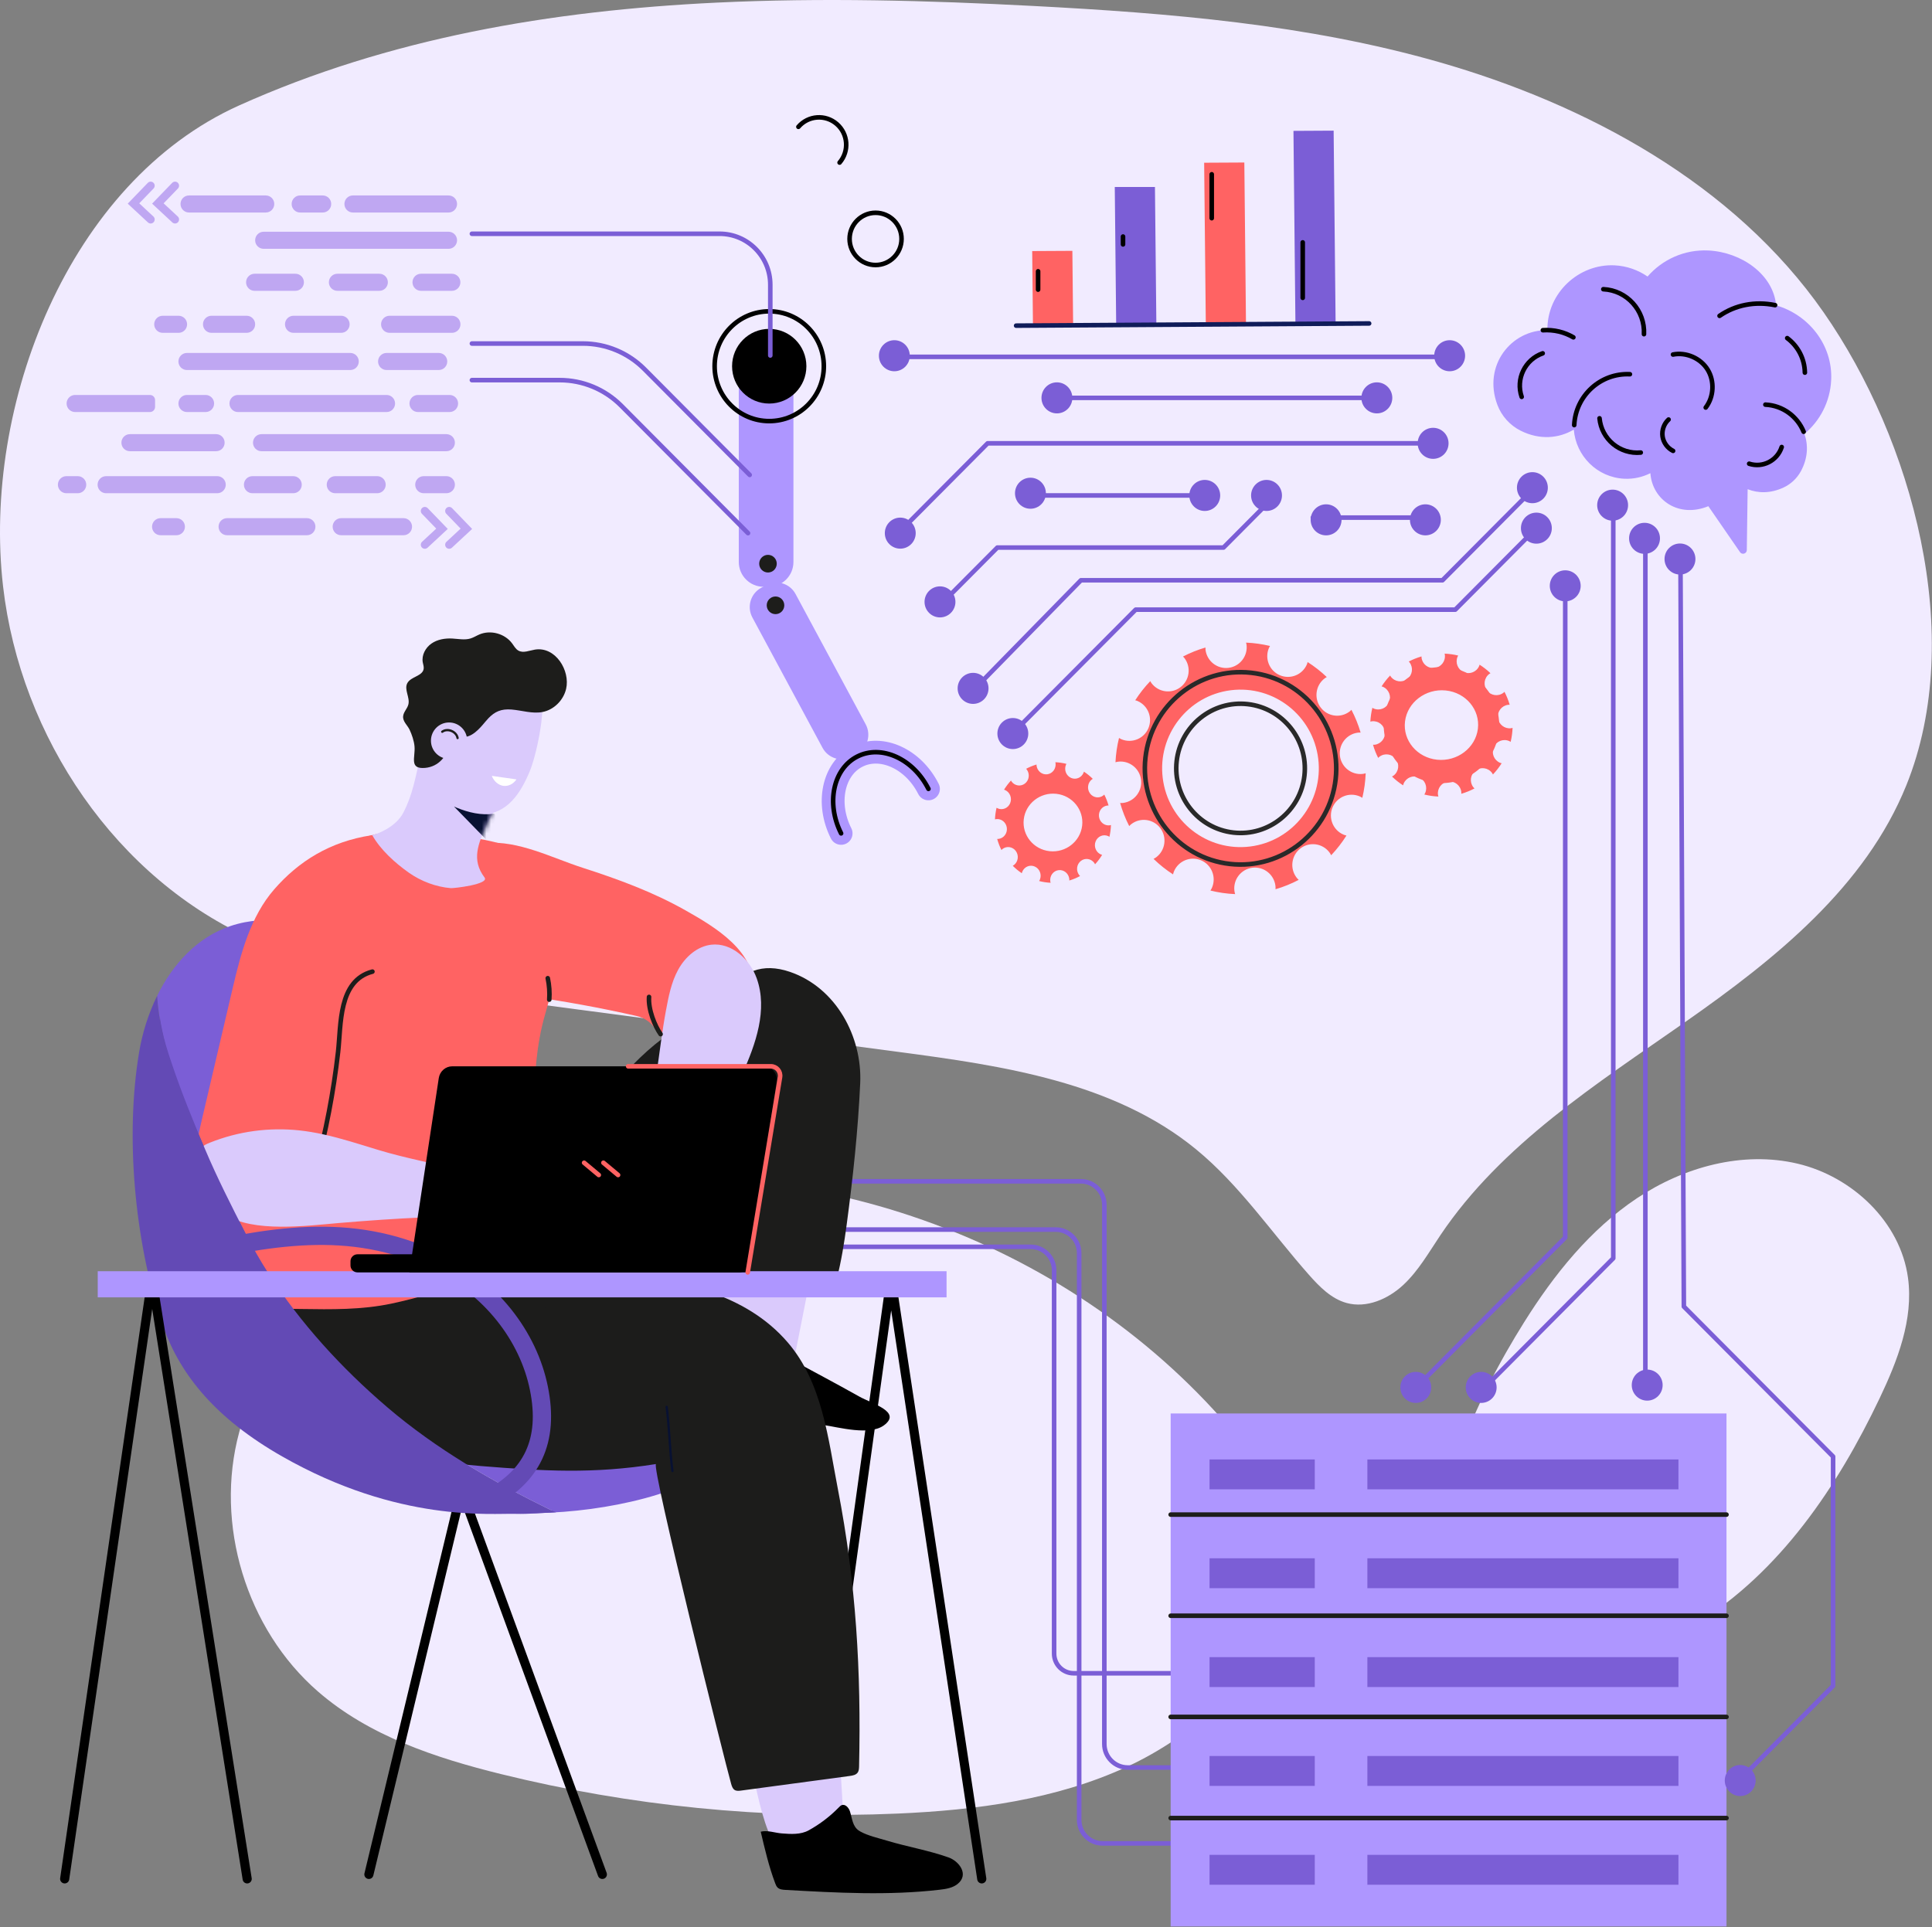 <svg xmlns="http://www.w3.org/2000/svg" width="423" height="422" viewBox="0 0 423 422" fill="none"><rect x="0" y="0" width="423" height="422" fill="#808080" stroke="none"/><path d="M269.088 312.534C233.456 271.033 175.25 250.467 121.624 260.43C106.55 263.23 91.706 268.357 79.139 277.181C66.572 286.005 56.4 298.757 52.375 313.626C46.925 333.759 53.901 356.751 69.6 370.4C80.784 380.124 95.321 384.948 109.682 388.495C138.026 395.495 167.363 398.418 196.522 397.147C213.719 396.397 231.167 394.108 246.802 386.871C261.237 380.189 274.766 367.957 282.03 353.56C289.493 338.769 278.637 323.656 269.088 312.534Z" fill="#F1EBFF"></path><path d="M333.684 289.575C340.244 279.101 348.162 269.222 358.423 262.381C368.684 255.54 381.556 252.001 393.545 254.818C405.534 257.635 416.104 267.591 417.749 279.858C418.966 288.936 415.463 297.945 411.53 306.207C402.291 325.616 389.706 344.232 371.483 355.519C356.986 364.498 326.25 373.749 317.957 352.19C310.337 332.381 323.502 305.834 333.684 289.575Z" fill="#F1EBFF"></path><path d="M156.853 0.576C179.92 -0.534 203.211 0.099 226.161 1.302C256.062 2.869 286.155 5.338 314.955 13.567C347.306 22.81 379.611 40.165 399.283 68.417C418.67 96.259 430.569 139.227 417.401 171.917C408.442 194.158 388.73 209.97 369.141 223.682C349.553 237.394 328.698 250.619 315.35 270.512C312.819 274.284 310.544 278.312 307.22 281.401C303.896 284.489 299.187 286.535 294.822 285.331C291.476 284.408 288.897 281.78 286.592 279.173C278.414 269.924 271.402 259.501 261.864 251.679C243.929 236.972 219.684 233.392 196.736 230.355C170.877 226.933 145.019 223.506 119.159 220.089C98.746 217.391 74.628 214.201 55.731 205.876C25.462 192.541 4.471 161.408 0.671 128.406C-3.89 88.799 14.972 39.908 52.345 23.094C85.183 8.32 120.743 2.313 156.853 0.576Z" fill="#F1EBFF"></path><path d="M259.816 403.676H241.407C238.575 403.676 236.278 401.368 236.278 398.52V274.415C236.278 271.568 233.982 269.259 231.149 269.259H158.153" stroke="#7B5ED6" stroke-miterlimit="10" stroke-linecap="round" stroke-linejoin="round"></path><path d="M265.325 387.063H246.916C244.084 387.063 241.787 384.755 241.787 381.907V263.843C241.787 260.996 239.491 258.687 236.658 258.687H163.662" stroke="#7B5ED6" stroke-miterlimit="10" stroke-linecap="round" stroke-linejoin="round"></path><path d="M259.315 366.422H235.075C232.71 366.422 230.792 364.494 230.792 362.117V278.19C230.792 275.343 228.496 273.034 225.663 273.034H136.119" stroke="#7B5ED6" stroke-miterlimit="10" stroke-linecap="round" stroke-linejoin="round"></path><path d="M176.836 411.444L194.732 282.446C194.766 282.022 195.378 282 195.442 282.421L214.952 411.444" stroke="black" stroke-width="2" stroke-miterlimit="10" stroke-linecap="round" stroke-linejoin="round"></path><path d="M80.767 410.467L101.036 326.306L131.88 410.467" stroke="black" stroke-width="2" stroke-miterlimit="10" stroke-linecap="round" stroke-linejoin="round"></path><path d="M35.81 290.719C35.611 290.169 35.397 289.627 35.216 289.066C35.397 289.627 35.596 290.177 35.81 290.719Z" fill="#7B5ED6"></path><path d="M42.167 245.463C44.518 251.014 47.136 256.442 49.715 261.887C52.447 267.656 55.23 273.327 58.681 278.707C65.79 289.792 74.783 299.602 84.759 308.137C95.508 317.334 107.866 324.448 120.518 330.638C120.622 330.689 120.728 330.736 120.832 330.787C118.206 330.888 115.578 330.903 112.958 330.818C107.716 330.647 102.51 329.995 97.348 329.057C101.938 330.261 106.588 331.163 111.455 331.322C119.434 331.582 127.483 330.997 135.32 329.453C143.095 327.921 150.927 325.439 157.56 320.975C160.564 318.953 163.313 316.478 165.418 313.509C166.549 311.913 167.467 310.194 168.177 308.391C168.129 308.196 168.099 307.998 168.046 307.804C164.214 293.748 152 291.917 141.062 285.675C129.524 279.09 119.651 269.545 112.759 258.141C106.366 247.564 102.611 235.711 97.501 224.513C92.733 214.065 86.543 208.677 75.624 204.839C67.524 201.992 58.577 200.04 50.445 202.792C43.195 205.246 37.836 211.087 34.4 218.077C34.976 227.533 38.565 236.957 42.167 245.463Z" fill="#7B5ED6"></path><path d="M157.188 269.514C157.246 264.013 157.088 259.01 158.505 253.534C160.381 246.283 165.944 242.323 172.882 240.088C174.406 239.597 176.083 239.245 177.584 239.804C179.319 240.449 180.426 242.169 181.101 243.9C183.283 249.5 182.147 255.785 180.982 261.684C178.374 274.892 175.765 288.1 173.157 301.308C173.007 302.069 172.789 302.926 172.109 303.292C171.587 303.573 170.952 303.471 170.372 303.355C164.512 302.181 158.792 300.303 153.372 297.775C155.648 298.837 157.175 270.746 157.188 269.514Z" fill="#DACAFC"></path><path d="M171.413 347.516C175.751 346.288 177.922 345.899 182.115 344.234C182.122 363.42 184.803 395.771 184.715 401.293C179.329 401.905 175.115 403.903 169.667 403.963C165.395 397.312 163.653 378.488 161.239 371.212C160.681 369.53 158.247 361.13 155.528 351.569C160.86 350.368 166.154 349.005 171.413 347.516Z" fill="#DACAFC"></path><path d="M161.449 309.025C167.657 310.463 174.029 311.123 180.324 312.056C183.64 312.548 190.42 314.444 193.548 312.114C197.504 309.169 191.024 307.448 188.092 305.8C183.043 302.963 177.922 300.259 172.832 297.499C168.131 294.949 162.094 289.514 157.298 294.772C154.214 298.154 153.861 303.55 153.51 307.887C156.201 307.982 158.806 308.413 161.449 309.025Z" fill="black"></path><path d="M61.023 286.526C63.894 277.414 76.888 275.325 84.91 275.972C101.601 277.317 118.343 277.728 134.943 279.093C148.465 280.205 163.183 283.145 172.481 293.983C180.08 302.84 181.306 315.029 183.457 326.129C187.441 346.682 188.555 365.952 188.091 386.776C188.08 387.266 188.058 387.79 187.769 388.184C187.391 388.699 186.69 388.823 186.06 388.908C178.123 389.976 170.185 391.044 162.248 392.112C161.777 392.175 161.265 392.23 160.858 391.984C160.413 391.714 160.232 391.166 160.087 390.664C158.848 386.377 142.476 320.788 143.631 320.603C129.924 322.789 119.085 322.155 105.251 321.038C95.475 320.249 85.528 318.551 76.998 313.684C68.754 308.978 57.702 297.068 61.023 286.526Z" fill="#1C1C1B"></path><path d="M57.043 282.961C58.028 284.446 57.952 285.797 58.444 286.605C60.955 286.571 63.472 286.61 65.983 286.649C72.563 286.75 79.203 286.844 85.677 285.477C91.307 284.288 96.906 282.564 102.33 280.649C110.704 277.692 118.557 275.607 117.941 265.297C117.167 252.009 115.569 235.267 119.3 222.307C120.806 217.076 121.623 213.177 123.878 208.225C124.498 206.864 125.12 205.462 125.208 203.968C125.271 202.901 125.058 201.837 124.803 200.798C120.637 183.792 106.493 183.586 91.487 182.252C89.163 182.045 86.808 181.84 84.509 182.235C81.673 182.723 78.363 183.564 75.896 185.051C62.744 192.983 61.854 206.309 57.894 220.075C55.917 226.951 52.818 233.46 50.834 240.335C46.6 255.015 48.563 270.175 57.043 282.961Z" fill="#FF6363"></path><path d="M188.407 401.095C190.021 402.002 192.436 402.544 194.166 403.068C198.638 404.422 203.272 405.186 207.683 406.75C209.996 407.571 212.205 410.478 209.689 412.539C208.593 413.437 207.112 413.664 205.707 413.827C194.516 415.127 183.203 414.494 171.955 413.86C171.343 413.826 170.672 413.766 170.237 413.332C169.99 413.085 169.855 412.75 169.73 412.422C168.362 408.82 167.421 404.795 166.558 401.114C168.066 400.744 169.661 401.376 171.176 401.492C173.142 401.641 175.291 401.798 177.083 400.805C179.504 399.464 181.729 397.766 183.665 395.783C183.846 395.598 184.031 395.406 184.269 395.309C185.052 394.99 185.82 395.842 186.085 396.649C186.601 398.221 186.628 399.981 188.108 400.919C188.206 400.979 188.305 401.038 188.407 401.095Z" fill="black"></path><path d="M156.713 265.867C156.579 263.999 156.722 262.266 158.458 261.609C160.853 260.703 161.662 261.984 163.193 259.489C166.142 254.682 168.236 248.676 170.232 243.407C172.637 237.057 177.172 228.771 176.934 221.948C176.922 221.593 176.892 221.218 176.685 220.931C176.444 220.597 176.021 220.46 175.624 220.355C172.088 219.425 168.372 219.52 164.725 219.756C140.677 221.31 127.251 247.521 115.876 265.472C114.161 268.179 104.168 281.208 101.544 280.999C110.735 281.73 117.812 286.41 126.313 288.992C131.531 290.576 137.27 295.254 142.152 295.925C143.73 296.142 150.168 284.246 151.107 282.688C153.569 278.604 157.044 273.948 156.968 268.997C156.953 268.024 156.788 266.924 156.713 265.867Z" fill="#1C1C1B"></path><path d="M185.379 268.143C184.834 272.208 184.211 276.123 183.199 280.094C183.111 280.44 183.015 280.8 182.775 281.064C182.394 281.483 181.761 281.544 181.196 281.512C180.004 281.445 178.849 281.095 177.677 280.869C170.377 279.464 158.236 284.399 152.618 277.558C151.489 276.184 151.13 274.342 150.893 272.576C149.177 259.815 153.234 247.347 153.061 234.526C152.969 227.678 155.499 223.546 158.961 217.959C162.282 212.599 166.954 210.778 172.944 212.821C183.037 216.263 188.81 227.013 188.337 237.23C187.859 247.538 186.756 257.878 185.379 268.143Z" fill="#1C1C1B"></path><path d="M91.439 169.023C91.341 170.259 93.915 173.084 94.702 173.975C95.95 175.388 97.404 176.481 99.158 177.176C103.729 178.988 108.519 179.155 112.102 175.367C113.803 173.569 114.959 171.323 115.927 169.041C117.402 165.564 119.461 155.976 118.527 152.314C117.679 148.991 114.134 151.887 110.907 150.772C108.099 149.801 105.962 148.932 102.958 149.457C100.288 149.924 97.714 151.258 96.036 153.436C95.584 154.024 95.175 154.618 94.8 155.213C93.912 157.109 93.094 159.041 92.503 161.053C92.01 162.731 91.843 164.433 91.577 166.132C91.558 167.098 91.515 168.063 91.439 169.023Z" fill="#DACAFC"></path><path d="M89.537 191.121C92.193 192.992 95.476 194.229 98.706 194.491C99.327 194.542 107.216 193.656 106.086 192.157C103.126 188.229 104.743 184.731 106.599 180.462C106.884 179.807 109.37 175.775 109.113 175.321C109.04 175.192 108.95 175.072 108.836 174.962C108.241 174.39 107.319 174.405 106.496 174.396C103.416 174.361 100.534 173.385 98.032 171.591C96.842 170.738 95.769 169.732 94.747 168.684C94.162 168.084 93.088 165.995 92.194 165.921C92.109 165.914 92.044 165.958 91.974 165.989C90.924 170.223 90.409 173.926 88.3 177.976C86.667 181.111 82.635 182.663 81.492 182.873C83.296 186.091 86.499 188.981 89.537 191.121Z" fill="#DACAFC"></path><path d="M98.393 162.66C98.474 162.009 98.553 161.215 99.149 160.947C99.755 160.674 100.409 161.168 101.058 161.314C103.132 161.78 105.044 159.518 106.23 158.083C106.471 157.792 106.708 157.522 106.947 157.274C108.303 155.868 109.699 155.186 112.005 155.376C114.282 155.564 116.562 156.354 118.804 155.914C121.29 155.426 123.364 153.339 123.946 150.861C124.889 146.848 121.613 141.505 117.095 142.259C115.876 142.462 114.557 143.082 113.486 142.464C112.884 142.117 112.543 141.461 112.129 140.9C110.538 138.745 107.421 137.89 104.962 138.935C104.314 139.21 103.713 139.6 103.041 139.809C101.754 140.208 100.372 139.903 99.028 139.83C97.438 139.744 95.776 140.016 94.466 140.926C93.156 141.836 92.278 143.472 92.562 145.047C92.645 145.51 92.824 145.969 92.764 146.436C92.555 148.078 89.956 148.142 89.179 149.602C88.435 151.002 89.794 152.724 89.41 154.264C89.181 155.18 88.359 155.892 88.264 156.832C88.147 157.996 89.211 158.811 89.669 159.781C90.176 160.853 90.651 162.257 90.755 163.433C90.969 165.856 89.51 168.462 93.075 168.158C96.007 167.906 98.033 165.559 98.393 162.66Z" fill="#1D1D1B"></path><path d="M143.441 225.193C144.848 226.889 146 228.636 150.048 228.368C155.189 228.027 160.192 225.402 163.128 221.095C163.944 219.898 164.615 218.565 164.809 217.128C165.977 208.473 156.286 202.865 150.101 199.363C143.012 195.35 135.344 192.528 127.616 190.042C120.761 187.836 113.599 184.006 106.218 184.599C106.026 184.614 105.826 184.65 105.634 184.701C105.713 185.661 105.762 186.624 105.77 187.586C109.143 192.919 111.238 199.243 112.6 205.392C113.481 209.367 115.446 213.954 115.046 218.055C123.209 219.183 131.325 220.66 139.362 222.484C141.455 222.957 142.504 224.064 143.441 225.193Z" fill="#FF6363"></path><path d="M155.747 206.873C152.62 207.227 149.999 209.582 148.481 212.353C146.963 215.124 146.363 218.294 145.784 221.404C144.13 230.29 143.591 240.595 140.627 249.114C138.786 254.406 131.622 261.707 135.165 267.745C136.204 269.515 138.399 270.516 140.408 270.136C143.965 269.464 145.623 265.457 147.135 262.152C149.085 257.89 151.979 254.612 154.562 250.87C157.793 246.19 160.133 240.45 162.472 235.28C165.472 228.652 168.129 221.097 165.68 214.245C164.18 210.049 160.173 206.385 155.747 206.873Z" fill="#DACAFC"></path><mask id="mask0_1_6" style="mask-type:luminance" maskUnits="userSpaceOnUse" x="72" y="165" width="45" height="50"><path d="M116.115 199.703C116.143 199.564 116.154 199.423 116.172 199.282C115.258 195.98 110.554 196.035 107.91 194.646C107.376 194.365 106.921 194.014 106.526 193.618C106.474 193.565 106.421 193.514 106.371 193.459C105.541 192.554 105.035 191.405 104.838 190.104C104.034 184.787 106.765 179.993 109.112 175.321C109.039 175.192 108.949 175.072 108.834 174.962C108.239 174.39 107.317 174.405 106.494 174.396C103.415 174.361 100.532 173.385 98.03 171.591C96.84 170.738 95.767 169.732 94.745 168.684C94.16 168.084 93.086 165.995 92.192 165.921C92.107 165.914 92.042 165.958 91.972 165.989C90.921 170.223 90.835 174.182 88.298 177.975C87.338 179.41 86.204 180.686 84.857 181.623C84.151 182.303 83.291 182.801 82.108 183.003C81.809 183.054 81.503 183.078 81.193 183.086C81.068 183.104 80.951 183.137 80.823 183.15C80.673 183.165 80.553 183.128 80.446 183.073C78.539 182.99 76.571 182.537 75.104 183.662C74.413 184.193 73.983 184.994 73.646 185.8C71.16 191.745 72.907 199.487 76.049 204.836C78.443 208.911 82.646 212.681 87.219 213.961C91.572 215.18 96.115 214.151 100.256 212.636C102.072 211.972 103.798 211.313 105.456 210.547C110.444 208.244 114.748 205.678 116.054 199.992C116.074 199.896 116.096 199.8 116.115 199.703Z" fill="white"></path></mask><g mask="url(#mask0_1_6)"><path d="M99.571 176.69C99.689 176.755 99.829 176.813 99.978 176.868C102.573 177.94 105.429 178.598 108.163 178.197C108.848 178.491 108.621 179.054 108.276 180.07C107.793 181.495 107.357 182.937 106.971 184.392C104.447 181.8 101.924 179.207 99.4 176.615C99.457 176.641 99.514 176.666 99.571 176.69Z" fill="#081132"></path></g><path d="M60.036 194.751C54.868 200.69 52.747 208.698 50.991 216.198C48.721 225.892 46.45 235.586 44.179 245.28C43.646 247.556 43.11 249.85 43.045 252.188C42.94 255.938 44.01 260.71 44.885 264.322C46.009 268.958 48.768 268.672 52.876 268.262C59.372 267.613 68.21 265.638 72.596 260.312C74.681 257.781 75.351 254.397 75.951 251.167C76.777 246.725 77.603 242.283 78.429 237.841C81.804 219.692 85.177 200.971 81.359 182.91C72.261 184.269 65.35 188.646 60.036 194.751Z" fill="#FF6363"></path><path d="M81.539 212.77C74.029 214.736 74.703 224.396 74.022 230.355C73.017 239.156 71.347 247.881 69.03 256.428" stroke="#1D1D1B" stroke-miterlimit="10" stroke-linecap="round" stroke-linejoin="round"></path><path d="M161.309 234.017C158.436 246.47 151.858 265.383 151.735 278.166" stroke="#081132" stroke-width="0.5" stroke-miterlimit="10" stroke-linecap="round" stroke-linejoin="round"></path><path d="M107.676 169.906C108.125 171.078 109.114 171.935 110.192 172.088C111.271 172.241 112.402 171.685 113.073 170.673" fill="white"></path><path d="M38.13 275.461C58.927 270.715 76.552 267.247 95.269 276.099C107.458 281.864 115.684 292.6 117.991 304.025C120.299 315.451 116.588 323.455 106.572 328.489" stroke="#634AB5" stroke-width="4" stroke-miterlimit="10" stroke-linecap="round" stroke-linejoin="round"></path><path d="M147.224 322.127C146.655 317.795 146.529 312.427 145.96 308.094" stroke="#081132" stroke-width="0.5" stroke-miterlimit="10" stroke-linecap="round" stroke-linejoin="round"></path><path d="M152.029 282.357C138.641 280.31 130.026 282.103 112.79 282.103" stroke="#081132" stroke-width="0.5" stroke-miterlimit="10" stroke-linecap="round" stroke-linejoin="round"></path><path d="M94.354 162.196C94.354 164.398 96.13 166.183 98.32 166.183C100.511 166.183 102.286 164.398 102.286 162.196C102.286 159.994 100.51 158.209 98.32 158.209C96.129 158.209 94.354 159.994 94.354 162.196Z" fill="#DACAFC"></path><path d="M121.763 331.175C121.659 331.124 120.623 330.69 120.519 330.639C107.867 324.449 95.509 317.335 84.76 308.138C74.784 299.603 65.791 289.793 58.682 278.708C55.231 273.327 52.448 267.657 49.716 261.888C47.137 256.442 44.518 251.014 42.168 245.464C38.566 236.958 34.976 227.534 34.401 218.078C32.48 221.985 31.152 226.246 30.447 230.486C27.396 248.841 29.482 271.322 35.216 289.068C35.397 289.629 35.611 290.171 35.81 290.721C39.633 301.281 47.344 310.711 61.776 318.937C87.374 333.526 107.673 331.342 112.915 331.513C115.536 331.596 119.137 331.275 121.763 331.175Z" fill="#634AB5"></path><path d="M70.821 248.419C74.848 249.304 78.8 250.598 82.753 251.8C89.03 253.709 95.39 254.81 101.766 256.516C103.578 257.001 105.417 257.474 107.292 257.491C110.515 257.522 113.628 256.211 116.851 256.14C121.161 256.045 125.371 258.463 127.713 262.061C131.657 268.12 125.12 266.497 121.006 266.437C117.798 266.39 114.59 266.343 111.382 266.296C98.77 266.111 86.844 266.754 74.192 267.823C67.319 268.404 55.336 270.023 49.222 265.924C46.251 263.932 41.354 254.237 44.081 251.338C44.592 250.795 45.298 250.489 45.989 250.213C52.176 247.738 58.874 246.835 65.52 247.538C67.306 247.727 69.071 248.035 70.821 248.419Z" fill="#DACAFC"></path><path d="M33.3 246.816C33.512 249.402 33.932 251.989 34.342 254.496C34.865 257.697 35.391 260.902 36.176 264.049C36.863 266.806 37.785 269.585 39.575 271.785C42.515 275.399 47.864 276.802 52.245 275.348C55.695 274.203 55.219 272.968 53.749 270.093C50.7 264.132 47.532 257.895 44.913 251.694C42.259 245.409 39.816 239.46 37.64 232.997C37.181 231.633 36.722 230.269 36.325 228.886C35.734 226.825 35.281 224.723 34.972 222.6C35.247 224.488 34.678 226.885 34.492 228.783C34.281 230.943 34.025 233.099 33.724 235.248C33.186 239.084 32.981 242.93 33.3 246.816Z" fill="#634AB5"></path><path d="M14.16 411.444L32.921 282.446C32.956 282.022 33.598 282 33.665 282.421L54.117 411.444" stroke="black" stroke-width="2" stroke-miterlimit="10" stroke-linecap="round" stroke-linejoin="round"></path><path d="M207.245 278.377H21.398V284.103H207.245V278.377Z" fill="#AE96FF"></path><path d="M100.184 161.621C99.947 160.184 97.99 159.381 96.821 160.241" stroke="#1C1C1B" stroke-width="0.5" stroke-miterlimit="10" stroke-linecap="round" stroke-linejoin="round"></path><path d="M161.911 278.634H78.263C77.421 278.634 76.738 277.951 76.738 277.109V276.197C76.738 275.355 77.421 274.672 78.263 274.672H161.911C162.753 274.672 163.436 275.355 163.436 276.197V277.109C163.436 277.952 162.753 278.634 161.911 278.634Z" fill="black"></path><path d="M163.707 278.634H89.62L96.067 236.087C96.291 234.61 97.546 233.508 99.003 233.508H167.218C168.979 233.508 170.304 235.094 170.034 236.879L163.707 278.634Z" fill="black"></path><path d="M132.111 254.624L135.325 257.31" stroke="#FF6363" stroke-miterlimit="10" stroke-linecap="round" stroke-linejoin="round"></path><path d="M127.888 254.624L131.101 257.31" stroke="#FF6363" stroke-miterlimit="10" stroke-linecap="round" stroke-linejoin="round"></path><path d="M142.102 218.313C141.901 221.096 143.38 224.698 144.632 226.461" stroke="#1D1D1B" stroke-miterlimit="10" stroke-linecap="round" stroke-linejoin="round"></path><path d="M311.232 143.746C310.254 144.032 309.319 144.408 308.437 144.866C308.499 144.932 308.565 144.991 308.621 145.065C309.477 146.204 309.252 147.825 308.118 148.685C306.984 149.545 305.372 149.319 304.516 148.18C304.456 148.099 304.413 148.012 304.363 147.927C303.664 148.659 303.037 149.457 302.49 150.309C302.582 150.337 302.675 150.356 302.765 150.395C304.073 150.951 304.684 152.468 304.131 153.783C303.577 155.098 302.068 155.712 300.761 155.156C300.658 155.112 300.568 155.053 300.475 154.998C300.232 155.978 300.082 156.991 300.034 158.026C300.138 157.999 300.239 157.968 300.348 157.954C301.758 157.779 303.041 158.785 303.216 160.202C303.39 161.619 302.389 162.91 300.98 163.085C300.856 163.1 300.735 163.096 300.614 163.093C300.899 164.099 301.28 165.06 301.744 165.966C301.829 165.88 301.913 165.792 302.012 165.717C303.145 164.857 304.758 165.083 305.614 166.222C306.47 167.361 306.245 168.982 305.111 169.843C305.003 169.925 304.888 169.988 304.772 170.05C305.516 170.771 306.328 171.419 307.198 171.979C307.23 171.853 307.262 171.726 307.314 171.603C307.868 170.288 309.377 169.674 310.684 170.23C311.992 170.787 312.603 172.303 312.05 173.618C311.994 173.751 311.922 173.871 311.848 173.989C312.843 174.237 313.873 174.388 314.924 174.433C314.887 174.303 314.851 174.172 314.834 174.034C314.66 172.617 315.661 171.327 317.07 171.151C318.479 170.976 319.763 171.982 319.938 173.399C319.956 173.544 319.954 173.686 319.948 173.826C320.959 173.532 321.923 173.139 322.832 172.66C322.735 172.566 322.639 172.471 322.556 172.36C321.7 171.221 321.925 169.6 323.059 168.74C324.192 167.88 325.805 168.106 326.661 169.245C326.745 169.357 326.81 169.476 326.873 169.596C327.586 168.844 328.224 168.022 328.776 167.144C328.654 167.112 328.531 167.081 328.411 167.031C327.103 166.474 326.492 164.958 327.046 163.643C327.599 162.328 329.108 161.714 330.416 162.27C330.535 162.321 330.642 162.387 330.749 162.454C330.987 161.463 331.129 160.44 331.169 159.395C331.058 159.424 330.948 159.458 330.83 159.472C329.421 159.647 328.137 158.641 327.962 157.224C327.788 155.807 328.789 154.516 330.198 154.341C330.313 154.327 330.425 154.332 330.538 154.333C330.246 153.339 329.862 152.391 329.394 151.496C329.319 151.568 329.25 151.644 329.165 151.709C328.032 152.569 326.419 152.343 325.563 151.204C324.707 150.065 324.932 148.444 326.065 147.583C326.148 147.52 326.239 147.475 326.327 147.423C325.595 146.725 324.797 146.099 323.945 145.555C323.918 145.645 323.9 145.735 323.862 145.824C323.309 147.138 321.799 147.753 320.492 147.196C319.184 146.64 318.573 145.123 319.126 143.808C319.164 143.718 319.217 143.64 319.263 143.556C318.298 143.321 317.301 143.179 316.284 143.134C316.303 143.22 316.331 143.302 316.342 143.391C316.516 144.808 315.515 146.098 314.106 146.274C312.697 146.449 311.413 145.443 311.238 144.026C311.227 143.933 311.233 143.84 311.232 143.746ZM314.3 148.333C320.043 147.618 325.276 151.72 325.987 157.493C326.698 163.267 322.618 168.527 316.875 169.241C311.131 169.956 305.899 165.854 305.188 160.081C304.477 154.307 308.557 149.047 314.3 148.333Z" fill="#FF6363"></path><path d="M314.19 171.414C321.117 172.194 327.384 167.162 328.16 160.199C328.936 153.235 323.932 146.936 317.005 146.155C310.078 145.375 303.811 150.405 303.035 157.369C302.258 164.333 307.263 170.634 314.19 171.414ZM307.621 157.975C308.135 153.794 312.133 150.755 316.531 151.202C320.929 151.648 324.089 155.413 323.574 159.594C323.059 163.775 319.063 166.814 314.665 166.368C310.266 165.921 307.106 162.156 307.621 157.975Z" fill="#FF6363"></path><path d="M226.941 167.417C226.144 167.656 225.382 167.97 224.664 168.355C224.714 168.411 224.769 168.461 224.814 168.524C225.515 169.487 225.335 170.854 224.413 171.577C223.491 172.3 222.175 172.105 221.474 171.142C221.425 171.074 221.389 171 221.349 170.928C220.781 171.544 220.271 172.215 219.828 172.933C219.903 172.956 219.979 172.973 220.052 173.006C221.12 173.479 221.622 174.76 221.174 175.868C220.726 176.976 219.497 177.49 218.428 177.018C218.344 176.981 218.271 176.931 218.194 176.884C217.998 177.711 217.879 178.565 217.841 179.437C217.925 179.415 218.008 179.388 218.096 179.377C219.245 179.233 220.295 180.085 220.441 181.281C220.587 182.477 219.774 183.563 218.625 183.708C218.524 183.721 218.426 183.716 218.327 183.714C218.562 184.564 218.875 185.375 219.256 186.14C219.325 186.067 219.393 185.994 219.474 185.93C220.396 185.207 221.712 185.402 222.413 186.365C223.114 187.329 222.934 188.695 222.012 189.418C221.924 189.487 221.83 189.54 221.736 189.592C222.345 190.203 223.008 190.751 223.72 191.226C223.746 191.119 223.771 191.013 223.813 190.909C224.261 189.801 225.491 189.286 226.558 189.759C227.626 190.232 228.128 191.513 227.68 192.621C227.635 192.733 227.576 192.835 227.516 192.934C228.329 193.146 229.168 193.276 230.026 193.316C229.995 193.206 229.966 193.096 229.951 192.979C229.805 191.783 230.619 190.697 231.768 190.552C232.917 190.408 233.967 191.26 234.113 192.456C234.128 192.578 234.126 192.698 234.122 192.817C234.946 192.571 235.732 192.242 236.472 191.84C236.393 191.761 236.314 191.68 236.246 191.586C235.545 190.623 235.725 189.256 236.647 188.533C237.569 187.81 238.885 188.005 239.586 188.968C239.655 189.062 239.708 189.163 239.76 189.265C240.34 188.632 240.858 187.94 241.306 187.201C241.206 187.174 241.106 187.148 241.008 187.104C239.94 186.631 239.438 185.35 239.886 184.242C240.334 183.134 241.563 182.62 242.632 183.092C242.729 183.135 242.817 183.192 242.904 183.248C243.095 182.413 243.209 181.55 243.239 180.668C243.148 180.692 243.059 180.72 242.963 180.732C241.814 180.877 240.764 180.024 240.618 178.828C240.472 177.632 241.286 176.546 242.435 176.401C242.529 176.389 242.62 176.394 242.712 176.395C242.472 175.556 242.156 174.755 241.772 173.999C241.711 174.06 241.655 174.124 241.586 174.178C240.664 174.901 239.348 174.706 238.647 173.743C237.946 172.78 238.126 171.413 239.048 170.69C239.116 170.637 239.189 170.599 239.261 170.556C238.662 169.965 238.01 169.435 237.313 168.974C237.291 169.05 237.276 169.126 237.246 169.2C236.798 170.308 235.568 170.822 234.501 170.35C233.433 169.877 232.931 168.596 233.379 167.488C233.41 167.412 233.453 167.346 233.49 167.276C232.702 167.075 231.889 166.953 231.059 166.913C231.075 166.985 231.098 167.055 231.107 167.13C231.253 168.326 230.44 169.412 229.291 169.556C228.142 169.7 227.092 168.848 226.946 167.653C226.937 167.575 226.942 167.497 226.941 167.417ZM229.455 171.295C234.138 170.706 238.415 174.18 239.01 179.053C239.604 183.926 236.29 188.354 231.607 188.942C226.924 189.531 222.647 186.057 222.052 181.184C221.458 176.311 224.772 171.883 229.455 171.295Z" fill="#FF6363"></path><path d="M229.557 189.481C234.526 190.075 239.008 186.357 239.55 181.193C240.091 176.03 236.489 171.346 231.521 170.752C226.552 170.158 222.069 173.876 221.528 179.039C220.986 184.202 224.588 188.887 229.557 189.481ZM224.147 179.425C224.549 175.961 227.743 173.453 231.268 173.834C234.793 174.215 237.333 177.342 236.931 180.806C236.529 184.27 233.335 186.778 229.81 186.397C226.285 186.017 223.744 182.889 224.147 179.425Z" fill="#FF6363"></path><path d="M263.93 141.797C262.209 142.299 260.564 142.961 259.012 143.769C259.121 143.885 259.238 143.99 259.336 144.12C260.842 146.125 260.446 148.977 258.452 150.491C256.458 152.005 253.62 151.607 252.115 149.602C252.009 149.461 251.934 149.307 251.846 149.158C250.616 150.446 249.512 151.849 248.551 153.349C248.712 153.397 248.876 153.432 249.034 153.5C251.335 154.479 252.411 157.148 251.437 159.462C250.463 161.775 247.808 162.857 245.507 161.877C245.326 161.8 245.168 161.696 245.003 161.6C244.575 163.325 244.312 165.107 244.226 166.927C244.408 166.88 244.586 166.825 244.778 166.801C247.258 166.492 249.517 168.263 249.824 170.756C250.131 173.249 248.369 175.52 245.889 175.829C245.672 175.856 245.459 175.848 245.246 175.843C245.748 177.614 246.417 179.304 247.235 180.898C247.385 180.746 247.532 180.592 247.706 180.459C249.7 178.945 252.538 179.343 254.043 181.348C255.549 183.353 255.153 186.205 253.159 187.719C252.969 187.863 252.766 187.974 252.563 188.083C253.872 189.352 255.301 190.491 256.832 191.477C256.888 191.255 256.944 191.032 257.036 190.815C258.01 188.502 260.665 187.42 262.967 188.4C265.268 189.379 266.344 192.049 265.37 194.362C265.271 194.596 265.145 194.808 265.014 195.016C266.766 195.453 268.577 195.719 270.427 195.797C270.361 195.568 270.298 195.338 270.268 195.095C269.961 192.602 271.723 190.331 274.203 190.023C276.683 189.714 278.942 191.485 279.249 193.978C279.28 194.233 279.276 194.482 279.266 194.73C281.046 194.212 282.742 193.521 284.341 192.678C284.171 192.513 284.002 192.346 283.855 192.151C282.349 190.146 282.745 187.294 284.739 185.78C286.733 184.266 289.571 184.664 291.076 186.669C291.224 186.866 291.338 187.076 291.45 187.287C292.705 185.963 293.827 184.517 294.799 182.971C294.584 182.915 294.368 182.861 294.157 182.771C291.856 181.792 290.78 179.123 291.754 176.809C292.728 174.496 295.383 173.414 297.684 174.393C297.894 174.482 298.082 174.6 298.271 174.716C298.689 172.973 298.94 171.172 299.009 169.333C298.813 169.385 298.62 169.444 298.413 169.469C295.933 169.778 293.674 168.007 293.367 165.514C293.06 163.021 294.822 160.75 297.302 160.441C297.504 160.416 297.701 160.425 297.9 160.427C297.387 158.678 296.71 157.009 295.887 155.436C295.756 155.563 295.634 155.697 295.485 155.81C293.491 157.324 290.653 156.926 289.147 154.921C287.641 152.916 288.037 150.064 290.031 148.55C290.178 148.439 290.337 148.359 290.491 148.269C289.202 147.04 287.798 145.939 286.299 144.982C286.252 145.14 286.219 145.299 286.154 145.454C285.18 147.767 282.525 148.849 280.223 147.869C277.922 146.89 276.846 144.221 277.82 141.907C277.887 141.749 277.979 141.611 278.061 141.464C276.362 141.05 274.609 140.8 272.82 140.722C272.854 140.873 272.903 141.017 272.922 141.174C273.229 143.667 271.468 145.938 268.987 146.247C266.507 146.556 264.248 144.785 263.941 142.292C263.921 142.125 263.933 141.962 263.93 141.797ZM269.488 151.151C278.889 149.981 287.453 156.694 288.617 166.144C289.781 175.594 283.103 184.204 273.702 185.374C264.301 186.544 255.737 179.831 254.573 170.38C253.409 160.93 260.087 152.321 269.488 151.151Z" fill="#FF6363"></path><path d="M269.279 189.192C280.761 190.485 291.148 182.145 292.434 170.603C293.72 159.061 285.426 148.619 273.944 147.326C262.462 146.033 252.074 154.371 250.788 165.913C249.502 177.455 257.797 187.899 269.279 189.192ZM257.623 166.683C258.487 158.929 265.466 153.327 273.179 154.196C280.893 155.065 286.465 162.08 285.601 169.834C284.737 177.588 277.759 183.191 270.045 182.322C262.331 181.453 256.758 174.437 257.623 166.683Z" stroke="#292929" stroke-miterlimit="10" stroke-linecap="round" stroke-linejoin="round"></path><path d="M174.807 27.776C176.958 25.273 180.719 24.996 183.209 27.158C185.699 29.32 185.974 33.101 183.824 35.604" stroke="black" stroke-miterlimit="10" stroke-linecap="round" stroke-linejoin="round"></path><path d="M191.699 58.035C194.84 58.035 197.387 55.475 197.387 52.317C197.387 49.159 194.84 46.599 191.699 46.599C188.557 46.599 186.011 49.159 186.011 52.317C186.011 55.475 188.557 58.035 191.699 58.035Z" stroke="black" stroke-miterlimit="10" stroke-linecap="round" stroke-linejoin="round"></path><path d="M338.797 72.301C338.676 64.082 345.743 57.732 353.488 58.105C356.181 58.234 358.651 59.131 360.724 60.556C363.95 56.849 368.764 54.6 374.039 54.853C381.276 55.201 388.281 60.121 388.866 66.869C395.952 68.903 401.293 75.506 400.926 83.226C400.699 87.995 398.458 92.188 395.069 95.014C395.926 97.462 395.844 100.339 394.282 103.206C393.445 104.742 392.123 105.987 390.546 106.733C387.659 108.1 384.933 108.031 382.635 107.129L382.452 120.453C382.441 121.252 381.416 121.567 380.963 120.909L374.03 110.85C367.569 113.508 361.772 109.521 361.34 103.621C359.623 104.48 357.678 104.933 355.626 104.835C349.701 104.55 345.032 99.862 344.577 94.069C341.339 96.007 337.113 96.418 332.917 94.306C330.592 93.136 328.765 91.108 327.845 88.663C324.597 80.03 330.894 72.18 338.797 72.301Z" fill="#AE96FF"></path><path d="M386.521 88.609C390.342 88.793 393.53 91.209 394.897 94.544" stroke="black" stroke-miterlimit="10" stroke-linecap="round" stroke-linejoin="round"></path><path d="M344.665 93.092C344.972 86.63 350.432 81.642 356.86 81.95" stroke="black" stroke-miterlimit="10" stroke-linecap="round" stroke-linejoin="round"></path><path d="M337.803 72.314C340.26 72.15 342.552 72.742 344.483 73.873" stroke="black" stroke-miterlimit="10" stroke-linecap="round" stroke-linejoin="round"></path><path d="M351.037 63.333C356.2 63.581 360.186 67.99 359.939 73.18" stroke="black" stroke-miterlimit="10" stroke-linecap="round" stroke-linejoin="round"></path><path d="M359.234 99.103C354.68 99.537 350.638 96.178 350.206 91.599" stroke="black" stroke-miterlimit="10" stroke-linecap="round" stroke-linejoin="round"></path><path d="M333.163 86.909C331.814 82.999 333.874 78.73 337.764 77.374" stroke="black" stroke-miterlimit="10" stroke-linecap="round" stroke-linejoin="round"></path><path d="M390.093 97.892C389.129 100.88 385.939 102.516 382.967 101.548" stroke="black" stroke-miterlimit="10" stroke-linecap="round" stroke-linejoin="round"></path><path d="M376.485 69.168C379.919 66.792 384.241 65.924 388.649 66.826" stroke="black" stroke-miterlimit="10" stroke-linecap="round" stroke-linejoin="round"></path><path d="M391.298 74.043C393.603 75.759 395.115 78.496 395.166 81.601" stroke="black" stroke-miterlimit="10" stroke-linecap="round" stroke-linejoin="round"></path><path d="M366.293 77.637C369.169 77.058 372.335 78.437 373.882 80.943C375.429 83.449 375.253 86.913 373.459 89.247" stroke="black" stroke-miterlimit="10" stroke-linecap="round" stroke-linejoin="round"></path><path d="M365.325 91.871C364.322 92.788 363.811 94.219 364.005 95.568C364.199 96.917 365.094 98.143 366.315 98.736" stroke="black" stroke-miterlimit="10" stroke-linecap="round" stroke-linejoin="round"></path><path d="M291.991 28.61L292.424 70.815L283.627 70.863L283.195 28.658L291.991 28.61Z" fill="#7B5ED6"></path><path d="M272.439 35.587L272.801 70.921L264.004 70.969L263.642 35.634L272.439 35.587Z" fill="#FF6363"></path><path d="M244.073 40.943L244.381 71.075L253.178 71.027L252.869 40.943H244.073Z" fill="#7B5ED6"></path><path d="M234.789 54.931L234.955 71.126L226.159 71.173L225.993 54.978L234.789 54.931Z" fill="#FF6363"></path><path d="M299.761 70.83L222.473 71.311" stroke="#101C59" stroke-miterlimit="10" stroke-linecap="round" stroke-linejoin="round"></path><path d="M265.303 38.164V47.78" stroke="black" stroke-miterlimit="10" stroke-linecap="round" stroke-linejoin="round"></path><path d="M285.223 53.079V65.226" stroke="black" stroke-miterlimit="10" stroke-linecap="round" stroke-linejoin="round"></path><path d="M227.284 59.406V63.425" stroke="black" stroke-miterlimit="10" stroke-linecap="round" stroke-linejoin="round"></path><path d="M245.879 51.799C245.879 52.373 245.879 52.947 245.879 53.521" stroke="black" stroke-miterlimit="10" stroke-linecap="round" stroke-linejoin="round"></path><path d="M120.258 218.908C120.37 217.337 120.259 215.749 119.929 214.209" stroke="#1D1D1B" stroke-miterlimit="10" stroke-linecap="round" stroke-linejoin="round"></path><path d="M335.75 107.037L315.823 127.069H236.666L212.083 152.2" stroke="#7B5ED6" stroke-miterlimit="10" stroke-linecap="round" stroke-linejoin="round"></path><path d="M336.381 115.657L318.628 133.504H248.649L221.55 160.745" stroke="#7B5ED6" stroke-miterlimit="10" stroke-linecap="round" stroke-linejoin="round"></path><path d="M317.393 78.143H195.813" stroke="#7B5ED6" stroke-miterlimit="10" stroke-linecap="round" stroke-linejoin="round"></path><path d="M313.77 97.082H216.23L195.679 117.741" stroke="#7B5ED6" stroke-miterlimit="10" stroke-linecap="round" stroke-linejoin="round"></path><path d="M278.748 108.98L267.878 119.906H218.364L204.475 133.868" stroke="#7B5ED6" stroke-miterlimit="10" stroke-linecap="round" stroke-linejoin="round"></path><path d="M223.677 108.494H263.772" stroke="#7B5ED6" stroke-miterlimit="10" stroke-linecap="round" stroke-linejoin="round"></path><path d="M301.452 87.127H231.406" stroke="#7B5ED6" stroke-miterlimit="10" stroke-linecap="round" stroke-linejoin="round"></path><path d="M287.443 113.35H313.046" stroke="#7B5ED6" stroke-miterlimit="10" stroke-linecap="round" stroke-linejoin="round"></path><path d="M320.775 77.9C320.775 79.777 319.261 81.299 317.393 81.299C315.525 81.299 314.011 79.777 314.011 77.9C314.011 76.023 315.525 74.501 317.393 74.501C319.261 74.501 320.775 76.023 320.775 77.9Z" fill="#7B5ED6"></path><path d="M199.195 77.9C199.195 79.777 197.681 81.299 195.813 81.299C193.945 81.299 192.431 79.777 192.431 77.9C192.431 76.023 193.945 74.501 195.813 74.501C197.681 74.501 199.195 76.023 199.195 77.9Z" fill="#7B5ED6"></path><path d="M312.08 117.235C313.948 117.235 315.462 115.713 315.462 113.836C315.462 111.959 313.948 110.437 312.08 110.437C310.212 110.437 308.698 111.959 308.698 113.836C308.698 115.713 310.212 117.235 312.08 117.235Z" fill="#7B5ED6"></path><path d="M263.772 111.893C265.64 111.893 267.154 110.371 267.154 108.494C267.154 106.617 265.64 105.095 263.772 105.095C261.904 105.095 260.39 106.617 260.39 108.494C260.39 110.371 261.904 111.893 263.772 111.893Z" fill="#7B5ED6"></path><path d="M280.68 108.494C280.68 110.371 279.166 111.893 277.298 111.893C275.43 111.893 273.916 110.371 273.916 108.494C273.916 106.617 275.43 105.095 277.298 105.095C279.166 105.095 280.68 106.617 280.68 108.494Z" fill="#7B5ED6"></path><path d="M225.61 111.408C227.478 111.408 228.992 109.886 228.992 108.009C228.992 106.132 227.478 104.61 225.61 104.61C223.742 104.61 222.228 106.132 222.228 108.009C222.228 109.886 223.742 111.408 225.61 111.408Z" fill="#7B5ED6"></path><path d="M216.431 150.743C216.431 152.62 214.917 154.142 213.049 154.142C211.181 154.142 209.667 152.62 209.667 150.743C209.667 148.866 211.181 147.344 213.049 147.344C214.917 147.343 216.431 148.866 216.431 150.743Z" fill="#7B5ED6"></path><path d="M221.755 164.034C223.622 164.034 225.136 162.512 225.136 160.635C225.136 158.758 223.622 157.236 221.755 157.236C219.887 157.236 218.374 158.758 218.374 160.635C218.374 162.512 219.887 164.034 221.755 164.034Z" fill="#7B5ED6"></path><path d="M205.804 135.203C207.672 135.203 209.186 133.681 209.186 131.804C209.186 129.927 207.672 128.405 205.804 128.405C203.936 128.405 202.422 129.927 202.422 131.804C202.422 133.681 203.936 135.203 205.804 135.203Z" fill="#7B5ED6"></path><path d="M290.341 117.235C292.209 117.235 293.723 115.713 293.723 113.836C293.723 111.959 292.209 110.437 290.341 110.437C288.473 110.437 286.959 111.959 286.959 113.836C286.959 115.713 288.473 117.235 290.341 117.235Z" fill="#7B5ED6"></path><path d="M317.152 97.082C317.152 98.959 315.638 100.481 313.77 100.481C311.902 100.481 310.388 98.959 310.388 97.082C310.388 95.205 311.902 93.683 313.77 93.683C315.638 93.683 317.152 95.205 317.152 97.082Z" fill="#7B5ED6"></path><path d="M339.762 115.657C339.762 117.534 338.248 119.056 336.38 119.056C334.513 119.056 332.998 117.534 332.998 115.657C332.998 113.78 334.512 112.258 336.38 112.258C338.248 112.258 339.762 113.78 339.762 115.657Z" fill="#7B5ED6"></path><path d="M338.89 106.795C338.89 108.672 337.376 110.194 335.508 110.194C333.641 110.194 332.126 108.672 332.126 106.795C332.126 104.918 333.64 103.396 335.508 103.396C337.376 103.395 338.89 104.917 338.89 106.795Z" fill="#7B5ED6"></path><path d="M301.452 90.526C303.32 90.526 304.834 89.004 304.834 87.127C304.834 85.25 303.32 83.728 301.452 83.728C299.584 83.728 298.07 85.25 298.07 87.127C298.07 89.004 299.584 90.526 301.452 90.526Z" fill="#7B5ED6"></path><path d="M231.406 90.526C233.274 90.526 234.788 89.004 234.788 87.127C234.788 85.25 233.274 83.728 231.406 83.728C229.538 83.728 228.024 85.25 228.024 87.127C228.024 89.004 229.538 90.526 231.406 90.526Z" fill="#7B5ED6"></path><path d="M197.108 120.149C198.976 120.149 200.49 118.627 200.49 116.75C200.49 114.873 198.976 113.351 197.108 113.351C195.24 113.351 193.726 114.873 193.726 116.75C193.726 118.627 195.24 120.149 197.108 120.149Z" fill="#7B5ED6"></path><path d="M39.065 79.16C39.065 80.192 39.897 81.029 40.924 81.029H76.694C77.721 81.029 78.553 80.192 78.553 79.16C78.553 78.128 77.721 77.291 76.694 77.291H40.924C39.897 77.291 39.065 78.128 39.065 79.16Z" fill="#BFA7F2"></path><path d="M96.066 77.291H84.634C83.607 77.291 82.775 78.128 82.775 79.16C82.775 80.192 83.607 81.029 84.634 81.029H96.066C97.093 81.029 97.925 80.192 97.925 79.16C97.924 78.128 97.092 77.291 96.066 77.291Z" fill="#BFA7F2"></path><path d="M84.641 86.491H52.1C51.073 86.491 50.241 87.328 50.241 88.36C50.241 89.392 51.073 90.229 52.1 90.229H84.642C85.669 90.229 86.501 89.392 86.501 88.36C86.5 87.327 85.668 86.491 84.641 86.491Z" fill="#BFA7F2"></path><path d="M89.65 88.359C89.65 89.391 90.482 90.228 91.509 90.228H98.438C99.465 90.228 100.297 89.391 100.297 88.359C100.297 87.327 99.465 86.49 98.438 86.49H91.509C90.482 86.491 89.65 87.327 89.65 88.359Z" fill="#BFA7F2"></path><path d="M45.02 86.491H40.924C39.897 86.491 39.065 87.328 39.065 88.36C39.065 89.392 39.897 90.229 40.924 90.229H45.02C46.047 90.229 46.879 89.392 46.879 88.36C46.878 87.327 46.046 86.491 45.02 86.491Z" fill="#BFA7F2"></path><path d="M32.834 86.491H16.439C15.412 86.491 14.58 87.328 14.58 88.36C14.58 89.392 15.412 90.229 16.439 90.229H32.834C33.451 90.229 33.952 89.726 33.952 89.105V87.615C33.951 86.994 33.451 86.491 32.834 86.491Z" fill="#BFA7F2"></path><path d="M55.391 96.941C55.391 97.973 56.223 98.81 57.25 98.81H97.739C98.766 98.81 99.598 97.973 99.598 96.941C99.598 95.909 98.766 95.072 97.739 95.072H57.25C56.223 95.072 55.391 95.909 55.391 96.941Z" fill="#BFA7F2"></path><path d="M26.582 96.941C26.582 97.973 27.414 98.81 28.441 98.81H47.323C48.35 98.81 49.182 97.973 49.182 96.941C49.182 95.909 48.35 95.072 47.323 95.072H28.441C27.415 95.072 26.582 95.909 26.582 96.941Z" fill="#BFA7F2"></path><path d="M12.675 106.14C12.675 107.172 13.507 108.009 14.534 108.009H17.025C18.052 108.009 18.884 107.172 18.884 106.14C18.884 105.108 18.052 104.271 17.025 104.271H14.534C13.507 104.271 12.675 105.108 12.675 106.14Z" fill="#BFA7F2"></path><path d="M21.367 106.14C21.367 107.172 22.199 108.009 23.226 108.009H47.572C48.599 108.009 49.431 107.172 49.431 106.14C49.431 105.108 48.599 104.271 47.572 104.271H23.226C22.199 104.271 21.367 105.108 21.367 106.14Z" fill="#BFA7F2"></path><path d="M53.404 106.14C53.404 107.172 54.236 108.009 55.263 108.009H64.211C65.238 108.009 66.07 107.172 66.07 106.14C66.07 105.108 65.238 104.271 64.211 104.271H55.263C54.237 104.271 53.404 105.108 53.404 106.14Z" fill="#BFA7F2"></path><path d="M71.534 106.14C71.534 107.172 72.366 108.009 73.393 108.009H82.59C83.617 108.009 84.449 107.172 84.449 106.14C84.449 105.108 83.617 104.271 82.59 104.271H73.393C72.366 104.271 71.534 105.108 71.534 106.14Z" fill="#BFA7F2"></path><path d="M90.906 106.14C90.906 107.172 91.738 108.009 92.765 108.009H97.74C98.767 108.009 99.599 107.172 99.599 106.14C99.599 105.108 98.767 104.271 97.74 104.271H92.765C91.738 104.271 90.906 105.108 90.906 106.14Z" fill="#BFA7F2"></path><path d="M33.288 115.339C33.288 116.371 34.12 117.208 35.147 117.208H38.631C39.658 117.208 40.49 116.371 40.49 115.339C40.49 114.307 39.658 113.47 38.631 113.47H35.147C34.12 113.471 33.288 114.307 33.288 115.339Z" fill="#BFA7F2"></path><path d="M47.851 115.339C47.851 116.371 48.683 117.208 49.71 117.208H67.203C68.23 117.208 69.062 116.371 69.062 115.339C69.062 114.307 68.23 113.47 67.203 113.47H49.71C48.684 113.471 47.851 114.307 47.851 115.339Z" fill="#BFA7F2"></path><path d="M72.831 115.339C72.831 116.371 73.663 117.208 74.69 117.208H88.357C89.384 117.208 90.216 116.371 90.216 115.339C90.216 114.307 89.384 113.47 88.357 113.47H74.69C73.663 113.471 72.831 114.307 72.831 115.339Z" fill="#BFA7F2"></path><path d="M55.863 52.617C55.863 53.649 56.695 54.486 57.722 54.486H98.211C99.238 54.486 100.07 53.649 100.07 52.617C100.07 51.585 99.238 50.748 98.211 50.748H57.722C56.695 50.748 55.863 51.585 55.863 52.617Z" fill="#BFA7F2"></path><path d="M70.659 42.8H65.71C64.683 42.8 63.851 43.637 63.851 44.669C63.851 45.701 64.683 46.538 65.71 46.538H70.659C71.686 46.538 72.518 45.701 72.518 44.669C72.518 43.637 71.686 42.8 70.659 42.8Z" fill="#BFA7F2"></path><path d="M58.191 42.8H41.382C40.355 42.8 39.523 43.637 39.523 44.669C39.523 45.701 40.355 46.538 41.382 46.538H58.191C59.218 46.538 60.05 45.701 60.05 44.669C60.05 43.637 59.218 42.8 58.191 42.8Z" fill="#BFA7F2"></path><path d="M75.407 44.669C75.407 45.701 76.239 46.538 77.266 46.538H98.211C99.238 46.538 100.07 45.701 100.07 44.669C100.07 43.637 99.238 42.8 98.211 42.8H77.266C76.239 42.8 75.407 43.637 75.407 44.669Z" fill="#BFA7F2"></path><path d="M53.876 61.816C53.876 62.848 54.708 63.685 55.735 63.685H64.683C65.71 63.685 66.542 62.848 66.542 61.816C66.542 60.784 65.71 59.947 64.683 59.947H55.735C54.708 59.948 53.876 60.784 53.876 61.816Z" fill="#BFA7F2"></path><path d="M72.006 61.816C72.006 62.848 72.838 63.685 73.865 63.685H83.062C84.089 63.685 84.921 62.848 84.921 61.816C84.921 60.784 84.089 59.947 83.062 59.947H73.865C72.838 59.948 72.006 60.784 72.006 61.816Z" fill="#BFA7F2"></path><path d="M90.308 61.816C90.308 62.848 91.14 63.685 92.167 63.685H98.941C99.968 63.685 100.8 62.848 100.8 61.816C100.8 60.784 99.968 59.947 98.941 59.947H92.167C91.14 59.948 90.308 60.784 90.308 61.816Z" fill="#BFA7F2"></path><path d="M62.396 71.016C62.396 72.048 63.228 72.885 64.255 72.885H74.693C75.72 72.885 76.552 72.048 76.552 71.016C76.552 69.984 75.72 69.147 74.693 69.147H64.255C63.228 69.147 62.396 69.984 62.396 71.016Z" fill="#BFA7F2"></path><path d="M33.76 71.016C33.76 72.048 34.592 72.885 35.619 72.885H39.104C40.131 72.885 40.963 72.048 40.963 71.016C40.963 69.984 40.131 69.147 39.104 69.147H35.619C34.592 69.147 33.76 69.984 33.76 71.016Z" fill="#BFA7F2"></path><path d="M44.439 71.016C44.439 72.048 45.271 72.885 46.298 72.885H54.005C55.032 72.885 55.864 72.048 55.864 71.016C55.864 69.984 55.032 69.147 54.005 69.147H46.298C45.271 69.147 44.439 69.984 44.439 71.016Z" fill="#BFA7F2"></path><path d="M83.43 71.016C83.43 72.048 84.262 72.885 85.289 72.885H98.956C99.983 72.885 100.815 72.048 100.815 71.016C100.815 69.984 99.983 69.147 98.956 69.147H85.289C84.262 69.147 83.43 69.984 83.43 71.016Z" fill="#BFA7F2"></path><path d="M32.988 48.943C32.774 48.943 32.56 48.865 32.391 48.708L27.965 44.596L32.357 40.047C32.696 39.696 33.254 39.688 33.602 40.028C33.951 40.368 33.959 40.929 33.621 41.28L30.486 44.527L33.587 47.408C33.944 47.74 33.966 48.3 33.636 48.659C33.461 48.848 33.225 48.943 32.988 48.943Z" fill="#BFA7F2"></path><path d="M38.325 48.943C38.111 48.943 37.897 48.865 37.728 48.708L33.302 44.596L37.693 40.047C38.032 39.696 38.59 39.688 38.938 40.028C39.287 40.368 39.295 40.929 38.957 41.28L35.822 44.527L38.923 47.408C39.28 47.74 39.302 48.3 38.972 48.659C38.799 48.848 38.563 48.943 38.325 48.943Z" fill="#BFA7F2"></path><path d="M98.348 120.175C98.111 120.175 97.875 120.08 97.701 119.891C97.371 119.532 97.393 118.972 97.75 118.64L100.851 115.759L97.716 112.512C97.377 112.162 97.386 111.601 97.735 111.26C98.083 110.92 98.641 110.928 98.98 111.279L103.371 115.828L98.945 119.94C98.776 120.097 98.562 120.175 98.348 120.175Z" fill="#BFA7F2"></path><path d="M93.011 120.175C92.774 120.175 92.538 120.08 92.364 119.891C92.034 119.532 92.056 118.972 92.413 118.64L95.514 115.759L92.379 112.512C92.04 112.162 92.049 111.601 92.398 111.26C92.746 110.92 93.304 110.928 93.643 111.279L98.035 115.828L93.609 119.94C93.438 120.097 93.224 120.175 93.011 120.175Z" fill="#BFA7F2"></path><path d="M168.285 128.496H167.186C164.185 128.496 161.753 126.064 161.753 123.063V83.28C161.753 80.279 164.185 77.847 167.186 77.847H168.285C171.286 77.847 173.718 80.28 173.718 83.28V123.063C173.718 126.063 171.286 128.496 168.285 128.496Z" fill="#AE96FF"></path><path d="M187.616 165.112L186.548 165.693C184.233 166.952 181.341 166.086 180.088 163.759L164.728 135.219C163.475 132.892 164.337 129.984 166.652 128.725L167.72 128.144C170.035 126.885 172.927 127.751 174.18 130.078L189.54 158.618C190.793 160.946 189.931 163.853 187.616 165.112Z" fill="#AE96FF"></path><path d="M184.156 182.498C180.828 175.896 182.411 168.364 187.691 165.674C192.972 162.984 199.95 166.154 203.279 172.756" stroke="#AE96FF" stroke-width="5" stroke-miterlimit="10" stroke-linecap="round" stroke-linejoin="round"></path><path d="M168.144 125.371C169.206 125.371 170.068 124.505 170.068 123.437C170.068 122.369 169.206 121.503 168.144 121.503C167.081 121.503 166.22 122.369 166.22 123.437C166.22 124.505 167.081 125.371 168.144 125.371Z" fill="#1D1D1B"></path><path d="M171.717 132.555C171.717 133.623 170.856 134.489 169.793 134.489C168.73 134.489 167.869 133.623 167.869 132.555C167.869 131.487 168.73 130.621 169.793 130.621C170.856 130.621 171.717 131.486 171.717 132.555Z" fill="#1D1D1B"></path><path d="M168.419 92.215C175.022 92.215 180.375 86.834 180.375 80.196C180.375 73.558 175.022 68.177 168.419 68.177C161.816 68.177 156.463 73.558 156.463 80.196C156.463 86.834 161.816 92.215 168.419 92.215Z" stroke="black" stroke-miterlimit="10" stroke-linecap="round" stroke-linejoin="round"></path><path d="M168.419 88.374C172.912 88.374 176.554 84.713 176.554 80.196C176.554 75.679 172.912 72.018 168.419 72.018C163.926 72.018 160.284 75.679 160.284 80.196C160.284 84.713 163.926 88.374 168.419 88.374Z" fill="black"></path><path d="M184.156 182.498C180.828 175.896 182.411 168.364 187.691 165.674C192.972 162.984 199.95 166.154 203.279 172.756" stroke="black" stroke-miterlimit="10" stroke-linecap="round" stroke-linejoin="round"></path><path d="M168.651 77.847V62.354C168.651 56.189 163.679 51.191 157.546 51.191H103.319" stroke="#7B5ED6" stroke-miterlimit="10" stroke-linecap="round" stroke-linejoin="round"></path><path d="M103.32 75.229H127.62C132.676 75.229 137.525 77.248 141.1 80.842L164.139 104.002" stroke="#7B5ED6" stroke-miterlimit="10" stroke-linecap="round" stroke-linejoin="round"></path><path d="M103.32 83.242H122.548C127.604 83.242 132.453 85.261 136.028 88.855L163.777 116.75" stroke="#7B5ED6" stroke-miterlimit="10" stroke-linecap="round" stroke-linejoin="round"></path><path d="M163.707 278.634L170.781 235.89C170.987 234.643 170.031 233.508 168.773 233.508H137.531" stroke="#FF6363" stroke-miterlimit="10" stroke-linecap="round" stroke-linejoin="round"></path><path d="M378.005 309.527H256.311V421.86H378.005V309.527Z" fill="#AE96FF"></path><path d="M378.004 331.678H256.311" stroke="#1D1D1B" stroke-miterlimit="10" stroke-linecap="round" stroke-linejoin="round"></path><path d="M378.004 353.829H256.311" stroke="#1D1D1B" stroke-miterlimit="10" stroke-linecap="round" stroke-linejoin="round"></path><path d="M378.004 375.98H256.311" stroke="#1D1D1B" stroke-miterlimit="10" stroke-linecap="round" stroke-linejoin="round"></path><path d="M378.004 398.131H256.311" stroke="#1D1D1B" stroke-miterlimit="10" stroke-linecap="round" stroke-linejoin="round"></path><path d="M287.861 406.186H264.824V412.731H287.861V406.186Z" fill="#7B5ED6"></path><path d="M367.487 406.186H299.379V412.731H367.487V406.186Z" fill="#7B5ED6"></path><path d="M287.861 384.539H264.824V391.084H287.861V384.539Z" fill="#7B5ED6"></path><path d="M367.487 384.539H299.379V391.084H367.487V384.539Z" fill="#7B5ED6"></path><path d="M287.861 362.891H264.824V369.436H287.861V362.891Z" fill="#7B5ED6"></path><path d="M367.487 362.891H299.379V369.436H367.487V362.891Z" fill="#7B5ED6"></path><path d="M287.861 341.243H264.824V347.788H287.861V341.243Z" fill="#7B5ED6"></path><path d="M367.487 341.243H299.379V347.788H367.487V341.243Z" fill="#7B5ED6"></path><path d="M287.861 319.596H264.824V326.141H287.861V319.596Z" fill="#7B5ED6"></path><path d="M367.487 319.596H299.379V326.141H367.487V319.596Z" fill="#7B5ED6"></path><path d="M342.698 131.689C344.565 131.689 346.08 130.167 346.08 128.29C346.08 126.413 344.565 124.891 342.698 124.891C340.83 124.891 339.316 126.413 339.316 128.29C339.316 130.167 340.83 131.689 342.698 131.689Z" fill="#7B5ED6"></path><path d="M371.203 122.417C371.203 124.294 369.689 125.816 367.821 125.816C365.953 125.816 364.439 124.294 364.439 122.417C364.439 120.54 365.953 119.018 367.821 119.018C369.689 119.018 371.203 120.54 371.203 122.417Z" fill="#7B5ED6"></path><path d="M363.441 117.886C363.441 119.763 361.927 121.285 360.059 121.285C358.191 121.285 356.677 119.763 356.677 117.886C356.677 116.009 358.191 114.487 360.059 114.487C361.927 114.487 363.441 116.009 363.441 117.886Z" fill="#7B5ED6"></path><path d="M353.074 114.022C354.941 114.022 356.456 112.5 356.456 110.623C356.456 108.746 354.941 107.224 353.074 107.224C351.206 107.224 349.692 108.746 349.692 110.623C349.692 112.5 351.206 114.022 353.074 114.022Z" fill="#7B5ED6"></path><path d="M367.919 120.739L368.67 286.117L401.347 318.966V369.184L381.628 389.007" stroke="#7B5ED6" stroke-miterlimit="10" stroke-linecap="round" stroke-linejoin="round"></path><path d="M353.215 109.412V275.545L324.294 304.618" stroke="#7B5ED6" stroke-miterlimit="10" stroke-linecap="round" stroke-linejoin="round"></path><path d="M360.244 117.613V300.465" stroke="#7B5ED6" stroke-miterlimit="10" stroke-linecap="round" stroke-linejoin="round"></path><path d="M342.698 128.29V271.014L310.021 303.863" stroke="#7B5ED6" stroke-miterlimit="10" stroke-linecap="round" stroke-linejoin="round"></path><path d="M309.979 307.22C311.847 307.22 313.361 305.698 313.361 303.821C313.361 301.944 311.847 300.422 309.979 300.422C308.111 300.422 306.597 301.944 306.597 303.821C306.597 305.698 308.111 307.22 309.979 307.22Z" fill="#7B5ED6"></path><path d="M364.025 303.318C364.025 305.195 362.511 306.717 360.643 306.717C358.776 306.717 357.261 305.195 357.261 303.318C357.261 301.441 358.775 299.919 360.643 299.919C362.511 299.919 364.025 301.44 364.025 303.318Z" fill="#7B5ED6"></path><path d="M381.009 393.308C382.877 393.308 384.391 391.786 384.391 389.909C384.391 388.032 382.877 386.51 381.009 386.51C379.141 386.51 377.627 388.032 377.627 389.909C377.627 391.786 379.141 393.308 381.009 393.308Z" fill="#7B5ED6"></path><path d="M324.294 307.22C326.162 307.22 327.676 305.698 327.676 303.821C327.676 301.944 326.162 300.422 324.294 300.422C322.426 300.422 320.912 301.944 320.912 303.821C320.912 305.698 322.426 307.22 324.294 307.22Z" fill="#7B5ED6"></path></svg>